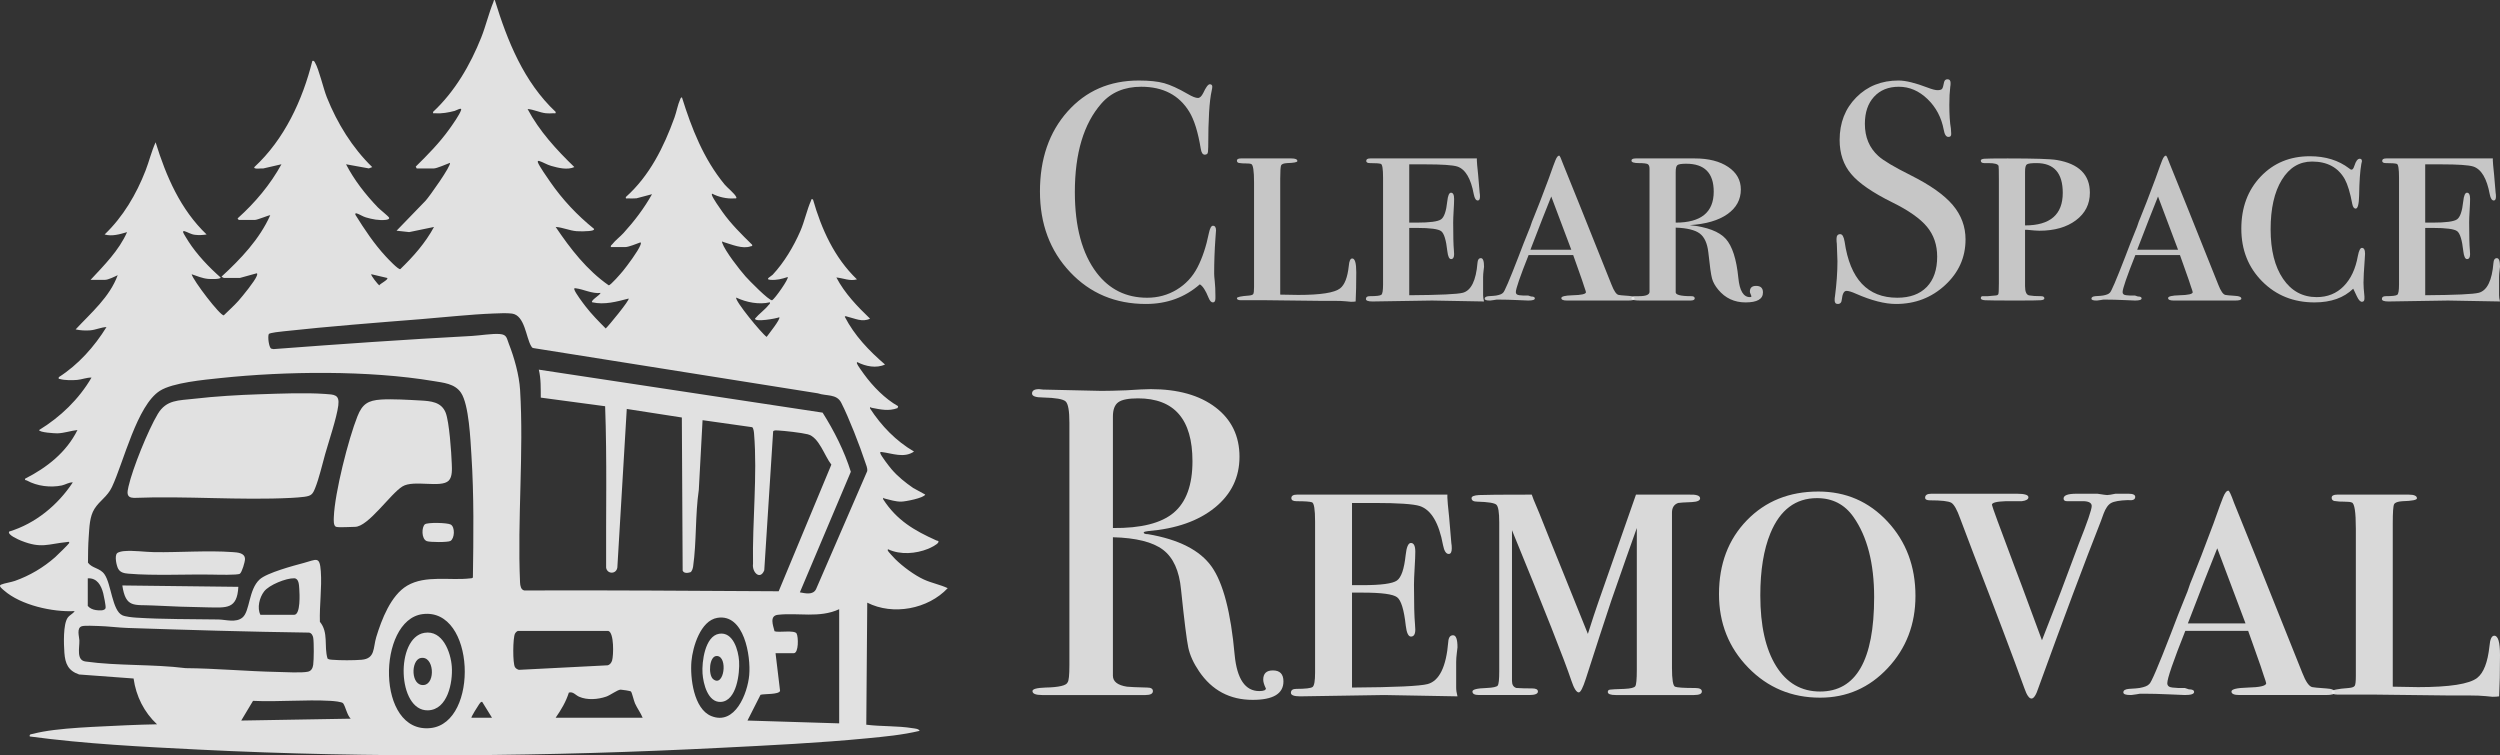 <svg viewBox="0 0 1017.312 307.347" xmlns="http://www.w3.org/2000/svg"><rect x="0" y="0" width="1017.312" height="307.347" fill="#333333" stroke="none"/><g fill="#fff"><path d="m169.56 68.554-.385-.762c4.866-4.776 9.699-9.698 13.679-15.264 1.245-1.741 4.238-5.94 4.787-7.781.364-1.22-2.072.238-2.659.389-2.531.652-5.188 1.149-7.813.951-.566-.043-1.102.298-.942-.565 8.855-8.263 15.143-19.082 19.602-30.282 1.872-4.703 3.061-9.873 4.961-14.465.15-.363.039-.873.56-.758 5.125 16.675 11.811 33.36 24.752 45.505.159.863-.377.523-.942.565-.899.068-2.167.093-3.049-.003-2.511-.272-4.911-1.56-7.426-1.713 4.796 9.007 11.751 16.572 19.035 23.613-2.846 1.284-6.515.35-9.427-.473-1.739-.492-3.47-1.581-4.858-1.998-.507-.152-.715.052-.558.558.428 1.381 3.961 6.409 5.015 7.934 5.019 7.26 10.963 13.573 17.823 19.114.295.731-1.719.859-2.138.9-1.431.141-3.487.17-4.917.06-2.926-.225-5.649-1.549-8.552-1.729 6.002 8.898 12.687 17.563 21.583 23.75.717.109 5.123-5.002 5.82-5.862 1.855-2.291 6.046-7.909 7.068-10.447.125-.311.424-1.029-.009-1.151-1.419.521-4.765 1.9-6.097 1.9h-5.902c-.166-.664.275-.761.569-1.145 1.17-1.528 3.214-3.066 4.577-4.561 4.404-4.832 8.404-10.086 11.607-15.809l-6.321 1.675c-1.117.036-2.278.124-3.393.04-.566-.043-1.102.298-.942-.565 9.679-8.659 15.443-20.303 19.804-32.364.809-2.236 1.346-5.267 2.259-7.26.172-.376.251-.893.775-.933 3.973 12.724 8.791 25.011 17.326 35.416 1.104 1.346 4.156 3.725 4.761 5.141.332.777-.535.532-.942.565-2.765.219-6.337-.574-8.768-1.9-.287-.06-.243.365-.182.561.432 1.398 3.252 5.375 4.253 6.791 3.502 4.953 7.8 9.17 12.111 13.403.126.791-.109.453-.517.608-3.355 1.277-7.798-.734-11.001-1.659-.333-.096-.975-.647-.658.276 1.154 3.37 7.001 10.845 9.524 13.706 1.291 1.464 9.53 9.897 10.787 9.66 1.168-.657 6.928-8.873 6.336-9.458-2.418.778-4.45 1.34-7.049 1.139-2.413-.186.329-1.419.957-2.095 4.669-5.023 8.484-11.436 11.222-17.717 1.731-3.97 2.695-8.719 4.355-12.399.202-.448-.18-.688.793-.534 3.45 12.1 8.715 23.754 17.9 32.557-2.879.837-5.578-.516-8.373-.766 3.403 6.472 8.481 11.746 13.704 16.759-3.167 1.546-6.123-.089-9.121-.78-.336-.077-1.011-.449-1.156.014 3.923 7.632 9.909 13.88 16.369 19.424-3.545 1.655-7.875.758-11.233-.951-.258-.084-.263.315-.183.562.239.733 2.274 3.516 2.884 4.353 3.586 4.925 8.526 9.999 13.863 12.986l-.214.775c-3.668 1.365-6.894.575-10.537-.121-.504-.096-.746-.712-.665.284 4.617 7.09 10.539 13.242 17.885 17.522-4.033 2.814-8.934.711-13.146.2-.516-.063-.729-.025-.55.554.338 1.095 3.635 5.374 4.574 6.47 2.523 2.945 5.597 5.404 8.778 7.595l4.917 2.691c-.687 1.435-8.062 2.835-9.722 2.868-2.315.046-4.555-.704-6.758-1.232-.488-.117-.725-.739-.649.267 5.566 8.612 12.653 12.714 21.696 16.782.329.148 1.042.044.762.735-.371.917-3.195 2.262-4.192 2.664-4.97 2.006-11.265 2.505-16.179.2-.281-.061-.261.401-.185.564.2.431 2.506 2.908 3.039 3.436 2.975 2.954 7.749 6.494 11.553 8.247 3.159 1.456 6.633 2.085 9.773 3.55-7.975 8.518-22.253 11.228-32.741 5.904l-.391 49.663c6.113.779 12.748.409 18.807 1.41.88.145 2.515.198 2.903 1.09-7.021 1.684-14.321 2.355-21.515 3.049-19.481 1.879-39.088 2.821-58.634 3.813-70.744 3.593-142.371 4.312-213.244.762-22.958-1.15-45.954-2.278-68.728-5.337-.253-1.015.66-.892 1.381-1.084 9.723-2.593 27.47-2.882 38.035-3.479 4.101-.232 8.266-.261 12.371-.388-5.282-4.932-8.53-11.439-9.536-18.637l-22.165-1.635c-4.469-1.538-5.675-4.423-5.992-8.858-.246-3.445-.562-11.578 1.354-14.25.828-1.154 2.104-1.539 2.83-2.687-8.902.485-21.907-2.386-28.737-8.392-.651-.573-2.435-1.854-1.254-2.363 1.455-.627 4.015-.945 5.701-1.544 6.006-2.133 11.516-5.388 16.299-9.594.729-.641 5.547-5.35 5.703-5.722.337-.806-.495-.515-.857-.478-7.775.782-10.382 2.765-18.66-.558-.981-.394-5.713-2.432-4.849-3.712 10.7-3.262 19.773-10.746 25.89-19.998-1.501-.117-3.013.933-4.473 1.238-4.602.962-10.066.285-14.193-2.006-.428-.238-.929.029-.749-.749 8.886-4.514 16.8-10.706 21.319-19.807-2.722.29-5.386 1.279-8.164 1.352-1.026.027-7.471-.359-7.438-1.349 8.679-5.32 16.164-12.504 21.314-21.326-1.951-.087-3.947.791-5.905.948-1.88.151-5.106.178-6.865-.364-.538-.166-.67.223-.551-.765 7.95-5.082 14.472-12.393 19.414-20.381-2.253.074-4.337 1.151-6.667 1.33-1.968.15-3.968.027-5.896-.379 6.307-6.772 13.869-13.158 17.131-22.081-1.227.604-3.867 1.904-5.137 1.904h-5.902c5.521-5.942 11.529-11.905 14.85-19.416-2.9.853-6.187 1.84-9.137.95 7.513-7.167 12.9-16.345 16.657-25.99 1.484-3.809 2.392-7.803 4.095-11.517 4.266 13.836 10.111 27.357 20.749 37.507-1.486.266-3.215.325-4.717.148-1.744-.206-2.863-1.065-4.237-1.477-.507-.152-.715.052-.558.558.129.417 1.734 2.99 2.12 3.593 3.432 5.356 8.343 10.498 13.098 14.691.013.821-4.36.634-5.127.565-2.342-.212-4.483-1.167-6.67-1.894.637 2.579 11.638 16.975 13.084 16.723 1.956-1.964 4.111-3.806 5.944-5.885 1.732-1.963 6.593-7.921 7.448-10.068.124-.312.426-1.026-.008-1.15l-6.858 1.9h-6.473c-.055 0-1.001-.459-.95-.569 7.8-7.158 15.422-15.175 19.797-24.941-.234-.23-5.125 1.902-6.281 1.902h-6.473c-.044 0-.76-.553-.387-.764 6.973-6.243 13.198-13.662 17.71-21.895l-7.429 1.71c-.464-.158-4.054.505-3.608-.56 12.218-11.275 19.624-27.277 23.607-43.222.664-.134.769.167 1.057.653 1.681 2.837 3.364 10.479 4.848 14.191 4.21 10.525 10.315 20.471 18.461 28.375l-1.371.535-9.286-1.682c3.328 6.453 7.915 12.306 12.934 17.528.854.889 4.345 3.65 4.574 4.186.298.698-.992.863-1.362.907-2.678.319-5.506-.246-8.069-.998-1.255-.368-2.64-1.304-3.708-1.625-.531-.16-.678.037-.558.558 3.689 5.935 7.607 11.819 12.365 16.957.799.863 5.138 5.501 5.914 5.15 5.27-5.095 10.203-10.651 13.699-17.153l-10.092 2.09-5.141-.569 11.798-12.191c1.466-1.555 10.654-14.487 9.906-15.412-1.462.546-5.33 2.284-6.66 2.284h-6.854l-0.0.001zm-11.996 44.553-6.469-1.523c-.379.364 2.69 4.144 3.235 4.553.148-.598 3.917-2.387 3.234-3.029zm86.819 6.094c-3.401.408-7.009-1.521-10.108-1.897-.522-.063-.719-.034-.548.552.405 1.384 3.522 5.489 4.573 6.852 2.456 3.185 5.349 6.103 8.176 8.95.973-.793 9.935-11.7 9.329-12.172-4.861 1.254-9.778 2.662-14.848 1.517-.754-.717 3.321-2.991 3.425-3.802zm68.917 3.804c-4.455 1.05-9.577.03-13.7-1.904-.828 1.02 10.464 14.795 12.372 15.986.698-1.005 5.798-7.322 5.138-7.988-1.204.527-9.923 2.082-9.891.569 1.592-1.909 4.01-3.61 5.517-5.518.302-.383.736-.489.565-1.145zm12.188 118.037c2.273.396 5.261 1.188 6.556-1.248l20.853-48.095c.154-1.286-.455-2.499-.843-3.682-2.136-6.502-6.665-18.163-9.742-24.148-1.897-3.69-5.973-2.601-9.509-3.819l-115.646-18.388c-.607-.077-.766-.395-1.043-.861-2.082-3.492-2.536-12.453-7.749-13.194-2.026-.288-5.429-.113-7.577-.031-9.52.363-19.739 1.521-29.322 2.283-18.612 1.48-37.418 2.929-55.975 4.95-1.066.116-5.73.568-6.115 1.119-.503 1.131.033 5.372.967 5.931l.937.204c26.899-2.041 53.833-3.919 80.743-5.355 3.292-.176 8.307-1.047 11.447-.773 2.825.246 2.692 1.694 3.605 4.007 2.185 5.536 4.195 12.737 4.559 18.669 1.567 25.58-1.153 52.71-.011 78.451.079 1.23.307 2.942 1.737 3.213 34.522-.138 69.019.149 103.502.328l21.439-51.533c-2.787-3.495-4.985-11.19-9.611-12.339-2.7-.671-9.267-1.402-12.162-1.566-.574-.033-1.557-.144-1.914.362l-3.617 56.545c-1.684 4.181-5.072.747-4.573-2.637-.321-16.959 1.816-36.158.423-52.947-.057-.691-.215-2.284-.772-2.655l-20.184-2.852-1.529 28.364c-1.493 10.142-.881 21.127-2.314 31.195-.097.682-.461 2.003-1.103 2.321-1.101.338-2.643.543-3.153-.664l-.333-62.304-22.411-3.479-3.833 64.518c-.436 2.876-4.213 2.715-4.566.041-.109-21.887.389-43.833-.404-65.663l-26.19-3.508c-.035-3.84.11-7.629-.801-11.382l115.489 17.493c4.691 7.424 8.878 15.694 11.486 24.066l-20.741 49.061zm-192.202 26.949c.593.43 1.293.428 1.988.487 3.121.264 8.711.26 11.834-.002 5.681-.477 4.652-4.824 5.997-9.234 2.167-7.101 5.917-16.995 12.584-20.925 7.457-4.396 17.52-1.991 25.595-2.963.408-.049.876.015 1.148-.375.233-16.564.469-33.2-.599-49.712-.401-6.203-.978-20.585-4.248-25.452-2.502-3.723-7.162-4.079-11.232-4.76-26.302-4.402-60.172-4.021-86.751-1.202-6.491.689-19.264 1.828-24.533 5.168-9.349 5.926-14.745 29.024-19.505 39.135-1.873 3.978-4.908 5.429-7.109 8.884-2.036 3.196-2.069 7.561-2.352 11.356-.254 3.401-.291 7.155-.306 10.579 1.751 2.364 4.846 2.069 6.712 4.712 2.801 3.967 3.104 14.784 7.296 16.693 1.238.564 4.092.854 5.527.947 11.132.721 22.373.563 33.52.75 3.058.051 7.143 1.446 9.828-.802 3.048-2.551 2.436-11.327 6.974-15.492 2.936-2.695 13.79-5.598 18.024-6.726 5.07-1.352 6.432-2.924 6.868 3.411.47 6.834-.581 13.727-.378 20.559 3.636 4.38 1.592 9.933 3.119 14.968zm-97.57-32.657v11.233c.78.95 2.064 1.51 3.27 1.679 1.103.155 3.788.475 3.985-.928.114-.81-.694-4.847-.969-5.894-.845-3.213-2.462-6.283-6.285-6.09zm70.254 14.85h13.708c2.699 0 2.239-8.648 2.11-10.487-.117-1.657-.139-4.33-2.09-4.38-3.27-.084-10.16 2.681-12.214 5.338-1.919 2.482-2.945 6.727-1.514 9.529zm235.511-2.285c-7.966 3.733-16.862 1.345-24.948 2.278-3.493.403-1.981 4.241-1.352 6.696 1.746.639 8.103-.605 8.976.924.751 1.315.877 7.999-1.145 7.999h-7.425l1.842 15.358c-.532 1.548-6.444 1.128-7.95 1.571l-5.314 10.485 37.314 1.144v-46.455zm-169.54 2.004c-18.476 2.411-19.024 48.832 3.332 46.358 19.734-2.184 18.172-49.164-3.332-46.358zm119.937 1.516c-6.804 1.142-9.993 11.795-10.511 17.663-.588 6.647.902 19.393 8.067 22.297 9.669 3.92 14.781-9.201 15.444-16.684.68-7.685-2.034-25.117-12.999-23.276zm-258.564 3.408c-2.291.686-1.04 4.31-1.01 5.812.061 3.099-1.29 8.017 2.496 8.547 13.086 1.832 27.503 1.033 40.711 2.698 12.467.102 24.889 1.297 37.297 1.543 3.03.06 9.928.472 12.499-.098 1.402-.311 1.956-1.489 2.141-2.809.284-2.024.333-9.028.013-10.986-.152-.929-.693-1.944-1.699-2.108-24.697-.34-49.22-1.074-73.879-1.896-3.772-.126-8.011-.704-11.773-.793-1.523-.036-5.633-.259-6.796.089zm177.45 1.911c-.467.135-.96.668-1.192 1.092-.896 1.635-.982 12.146-.009 13.655.374.581.947.897 1.59 1.092l36.074-1.842c.957-.179 1.586-1.077 1.852-1.956.608-2.01.866-11.348-1.542-12.042h-36.774zm50.753 35.332c-.843-2.049-2.203-3.801-3.115-5.833-.479-1.068-1.202-4.314-1.639-4.835-.215-.257-3.646-.769-4.206-.767-1.243.004-4.176 2.266-5.908 2.85-3.412 1.152-7.667 1.495-11.026.018-1.415-.622-2.387-2.179-4.143-1.666-1.157 3.709-3.168 7.07-5.376 10.233h35.413zm-118.803.377c-1.52-1.476-2.052-4.814-3.079-6.247-.466-.651-3.985-.937-5.092-1-10.323-.591-21.196.493-31.578-.008l-4.802 8.017 44.551-.762zm49.12-.377h8.377l-4.002-6.477c-.651-.048-.927.597-1.264 1.021-.381.479-3.348 5.25-3.111 5.456z" opacity=".85"/><path d="m105.701 160.433c8.246-.267 18.437-.698 26.558-.128 3.777.265 5.974.204 5.406 4.678-.642 5.051-3.83 14.456-5.339 19.79-1.225 4.33-2.444 9.739-4.074 13.823-1.02 2.558-1.571 3.176-4.427 3.569-1.436.198-3.776.362-5.274.438-21.008 1.066-42.902-.845-64.004.002-3.249-.079-2.811-2.192-2.269-4.592 1.674-7.418 8.002-23.011 11.931-29.57 3.501-5.845 8.457-5.436 14.771-6.172 8.606-1.004 18.048-1.557 26.721-1.837z" opacity=".85"/><path d="m136.813 214.392c-1.223-.342-1.004-2.984-.966-4.016.357-9.789 5.92-31.743 9.624-41.016 1.979-4.954 4.267-6.426 9.601-6.773 4.481-.292 11.401.125 16.027.383 4.177.233 8.518.562 10.257 4.974 1.471 3.732 2.319 16.245 2.479 20.748.075 2.1.323 5.323-1.267 6.912-3.113 3.113-14.188-.474-18.794 2.339-4.979 3.041-13.91 16.447-19.346 16.447-1.691 0-6.404.339-7.616 0z" opacity=".85"/><path d="m47.62 225.151c.495-.528 1.983-.811 2.737-.879 4.173-.376 8.464.366 12.569.417 10.221.126 21.611-.749 31.635-.031 2.006.144 5.121.246 5.135 2.862.006 1.087-1.217 5.322-2.074 5.94-.88.634-9.253.401-11.087.367-10.764-.2-23.865.502-34.268-.383-1.636-.139-3.267-.412-4.145-1.947-.721-1.259-1.557-5.221-.501-6.346h-0z" opacity=".85"/><path d="m96.99 238.798c-.472 9.178-4.835 8.469-12.359 8.357-7.403-.111-15.059-.391-22.454-.773-7.504-.388-11.028 1.176-12.398-8.143l47.211.559z" opacity=".85"/><path d="m172.898 213.351c1.05-.846 9.197-.669 10.54.109 1.781 1.032 1.589 5.645-.145 6.668-1.018.601-8.404.558-9.636.067-2.26-.901-2.087-5.774-.759-6.844z" opacity=".85"/><path d="m172.695 257.512c7.434-1.248 10.747 7.927 11.159 13.791.442 6.295-1.649 17.542-9.724 17.752-12.487.325-13.327-29.547-1.435-31.544zm-1.522 10.256c-4.081.835-4.082 11.662 1.399 10.967 4.748-.602 4.091-12.09-1.399-10.967z" opacity=".85"/><path d="m292.644 257.891c5.714-.918 7.83 6.809 8.109 11.128.315 4.885-.963 16.251-7.429 16.606-5.293.29-7.165-7.44-7.451-11.626-.317-4.633.988-15.178 6.771-16.108zm-2.459 18.454c4.441 3.666 6.153-9.181 1.569-9.41-3.207-.16-3.627 7.711-1.569 9.41z" opacity=".85"/><g opacity=".9"><path d="m494.831 93.763c0-.084-.085 1.058-.253 3.424-.339 4.736-.507 9.47-.507 14.204 0 .592.083 1.671.254 3.234.168 1.565.254 3.446.254 5.643v1.141c0 1.097-.339 1.649-1.015 1.649-.678 0-1.268-.634-1.775-1.902-1.185-2.959-2.368-4.776-3.551-5.453-6.087 5.326-13.401 7.99-21.939 7.99-12.428 0-22.722-4.332-30.88-12.999-8.16-8.665-12.238-19.594-12.238-32.782 0-13.273 3.741-24.116 11.223-32.529 7.483-8.412 17.14-12.618 28.978-12.618 4.312 0 7.756.361 10.336 1.078 2.578.719 5.77 2.178 9.575 4.375 1.859 1.1 3.254 1.649 4.185 1.649.761 0 1.478-.676 2.156-2.029 1.097-2.366 1.985-3.551 2.663-3.551.676 0 1.014.339 1.014 1.014 0 .339-.085.888-.253 1.649-.931 4.058-1.395 11.667-1.395 22.827 0 1.607-.127 2.536-.38 2.79s-.592.38-1.014.38c-.847 0-1.395-.802-1.649-2.41-1.1-6.763-2.663-11.794-4.692-15.091-4.144-6.763-10.653-10.146-19.53-10.146-6.848 0-12.26 2.283-16.233 6.849-7.187 8.202-10.78 20.208-10.78 36.016 0 14.121 2.958 25.069 8.877 32.846 5.156 6.765 12.004 10.146 20.545 10.146 4.395 0 8.411-1.098 12.048-3.297 3.634-2.198 6.446-5.219 8.433-9.067 1.986-3.846 3.529-8.475 4.629-13.887.422-2.029.971-3.044 1.649-3.044.844 0 1.268.634 1.268 1.902h0z" opacity=".8"/><path d="m551.899 110.757c0 4.736-.085 8.709-.254 11.921-.507.083-1.141.127-1.902.127-.085 0-.741-.063-1.966-.19-1.227-.127-2.812-.19-4.756-.19h-5.96l-21.686-.254h-10.399c-1.1 0-1.649-.277-1.649-.832 0-.476 1.649-.832 4.946-1.07.929-.084 1.5-.295 1.712-.634.21-.339.317-1.272.317-2.798v-42.581c0-4.744-.38-7.244-1.141-7.498-.339-.171-1.078-.256-2.219-.256s-1.883-.042-2.219-.127c-.931 0-1.395-.339-1.395-1.016 0-.592.551-.89 1.657-.89h20.525c1.613 0 2.421.357 2.421 1.07 0 .475-1.395.753-4.185.832-1.353.085-2.156.382-2.41.89-.254.509-.38 2.332-.38 5.467v47.161c3.365.085 5.806.127 7.322.127 9.089 0 14.771-.888 17.044-2.663 1.85-1.437 3.03-4.48 3.535-9.131.168-2.029.634-3.044 1.395-3.044 1.097 0 1.649 1.86 1.649 5.58h0l0-0z" opacity=".8"/><path d="m603.893 108.533c0 .087-.063.624-.19 1.613-.127.989-.19 1.871-.19 2.643v7.351c0 .769.127 1.615.38 2.537l-21.163-.381-24.224.381c-1.785 0-2.677-.337-2.677-1.007 0-.765.507-1.149 1.522-1.149 2.705 0 4.29-.19 4.756-.571.464-.38.697-1.754.697-4.122v-43.625c0-3.466-.297-5.305-.888-5.517-.592-.21-2.073-.317-4.439-.317-1.014 0-1.522-.295-1.522-.888 0-.676.549-1.014 1.649-1.014h43.372v.874l.127 1.874c.168 1.25.507 5 1.015 11.247.083.418.127.918.127 1.5 0 1.084-.295 1.625-.884 1.625-.759 0-1.306-.844-1.64-2.536-1.179-6.424-3.411-10.187-6.694-11.287-1.851-.591-6.228-.888-13.13-.888h-6.44v23.715h3.02c5.366 0 8.677-.444 9.935-1.332 1.258-.888 2.096-3.317 2.517-7.292.254-2.366.761-3.551 1.522-3.551.844 0 1.268.846 1.268 2.536 0 1.015-.063 2.58-.19 4.693-.127 2.114-.19 3.721-.19 4.819 0 5.497.095 9.258.285 11.287.063.678.095 1.226.095 1.649 0 1.353-.418 2.029-1.25 2.029-.751 0-1.252-1.056-1.502-3.171-.499-4.565-1.333-7.292-2.501-8.18-1.169-.888-4.463-1.331-9.882-1.331h-3.127v27.392c12.371-.083 19.651-.422 21.84-1.014 3.365-.929 5.342-4.988 5.933-12.174.083-1.268.549-1.903 1.395-1.903.844 0 1.268 1.162 1.268 3.484h0l0-0z" opacity=".8"/><path d="m665.145 121.536c0 .507-.846.761-2.536.761h-24.983c-1.522 0-2.283-.335-2.283-1.008 0-.67 1.522-1.048 4.566-1.134 3.634-.083 5.453-.501 5.453-1.258 0-.166-.254-.965-.761-2.394-.17-.669-1.141-3.484-2.917-8.44l-1.522-4.282h-18.135c-3.468 8.709-5.2 13.74-5.2 15.091 0 .761.507 1.185 1.522 1.268l1.649.127h1.902l1.141.38c1.014 0 1.522.258 1.522.769 0 .587-.888.88-2.663.88-.254 0-1.755-.063-4.502-.19-2.749-.127-5.18-.19-7.292-.19h-1.141l-1.141.19-1.395.19h-.254c-1.351 0-2.029-.253-2.029-.763 0-.592.55-.931 1.649-1.017 1.522-.083 2.536-.168 3.044-.256 1.437-.253 2.366-.634 2.79-1.143.507-.254 2.578-5.087 6.214-14.495 1.437-3.812 2.832-7.373 4.187-10.678.507-1.185.844-2.075 1.014-2.669.168-.594.507-1.484 1.014-2.671 1.437-3.476 3.466-8.731 6.089-15.765l1.91-5.324.878-2.287c.507-1.268 1.014-1.902 1.522-1.902.252 0 .8 1.185 1.647 3.551 2.536 6.172 9.088 22.49 19.655 48.952 1.014 2.622 1.986 4.017 2.917 4.185.254.085 1.607.212 4.061.38 1.605.085 2.409.466 2.409 1.141v0zm-25.748-19.911-8.156-21.67c-2.055 5.069-4.881 12.293-8.475 21.67z" opacity=".8"/><path d="m717.393 119c0 2.707-2.36 4.058-7.075 4.058-4.55 0-8.257-1.726-11.121-5.178-1.264-1.514-2.108-3.029-2.529-4.545-.422-1.516-.927-5.095-1.516-10.736-.422-3.62-1.581-6.147-3.476-7.578-1.897-1.431-5.16-2.231-9.792-2.4v26.125c-.254 1.185 1.866 1.776 6.363 1.776.915 0 1.373.297 1.373.888 0 .592-.593.887-1.776.887h-20.418c-2.368 0-3.551-.275-3.551-.828 0-.63.422-.947 1.268-.947h1.776c2.873 0 4.312-.591 4.312-1.776v-50.094c0-.929-.234-1.542-.697-1.838-.466-.295-1.692-.444-3.678-.444-1.988 0-2.98-.337-2.98-1.014 0-.591.591-.888 1.776-.888h23.969c5.663 0 10.209 1.157 13.633 3.472 3.424 2.315 5.136 5.366 5.136 9.153 0 4.126-1.819 7.471-5.453 10.039-3.636 2.568-8.751 4.06-15.345 4.48 7.102.759 11.984 2.612 14.648 5.556 2.663 2.946 4.375 8.249 5.136 15.908.506 5.219 2.07 7.827 4.692 7.827.422 0 .633-.123.633-.371 0-.081-.105-.349-.317-.8s-.317-.802-.317-1.05c0-1.562.844-2.344 2.536-2.344 1.859 0 2.789.888 2.789 2.663h.001l0.0 0zm-20.037-41.022c0-7.569-3.733-11.354-11.196-11.354-1.93 0-3.125.19-3.585.569-.461.379-.691 1.282-.691 2.71v20.69c10.314 0 15.472-4.205 15.472-12.615h-0z" opacity=".8"/><path d="m799.823 97.441c0 7.272-2.769 13.464-8.306 18.579-5.539 5.116-12.197 7.673-19.974 7.673-4.566 0-10.019-1.395-16.36-4.185-1.692-.761-2.96-1.141-3.804-1.141-1.015 0-1.649 1.171-1.902 3.511-.085 1.209-.634 1.815-1.649 1.815-.846 0-1.268-.507-1.268-1.522 0-.676.041-1.183.127-1.522.676-5.156 1.015-9.934 1.015-14.33 0-.844-.085-3.212-.253-7.102-.085-.507-.128-1.183-.128-2.029 0-1.268.507-1.902 1.522-1.902.844 0 1.436 1.025 1.776 3.074 2.198 15.198 9.34 22.798 21.432 22.798 5.156 0 9.151-1.459 11.985-4.375 2.832-2.917 4.248-7.038 4.248-12.365 0-4.734-1.376-8.77-4.122-12.111-2.748-3.339-7.462-6.658-14.14-9.955-8.033-3.973-13.613-7.819-16.74-11.541-3.129-3.719-4.692-8.326-4.692-13.823 0-7.017 2.261-12.809 6.785-17.375 4.522-4.565 10.251-6.848 17.184-6.848 2.874 0 6.848.973 11.921 2.917 1.775.678 3.085 1.014 3.931 1.014.929 0 1.541-.168 1.839-.507.295-.337.571-1.224.824-2.663.169-.844.634-1.269 1.395-1.269.844 0 1.269.507 1.269 1.522 0 .678-.044 1.185-.128 1.522-.253 2.029-.38 4.483-.38 7.356 0 4.058.21 7.272.634 9.638l.127 2.029c.084.931-.297 1.395-1.141 1.395-.931 0-1.565-.971-1.902-2.917-.931-4.988-3.129-9.151-6.595-12.491-3.468-3.339-7.356-5.01-11.667-5.01-4.228 0-7.589 1.353-10.082 4.059-2.495 2.707-3.741 6.384-3.741 11.033 0 5.412 1.817 9.765 5.453 13.063 2.029 1.86 6.424 4.482 13.189 7.862 7.946 3.975 13.653 8.011 17.121 12.111 3.466 4.102 5.199 8.772 5.199 14.014h-0z" opacity=".8"/><path d="m850.422 78.418c0 4.651-1.895 8.392-5.679 11.224-3.787 2.833-8.75 4.248-14.893 4.248-.927 0-2.61-.127-5.05-.38h-.757v22.954c0 2.283.561 3.531 1.684 3.742 1.123.212 2.725.317 4.806.317.915 0 1.373.297 1.373.888 0 .424-.487.677-1.458.761-.974.084-4.334.127-10.083.127-7.187 0-11.372-.039-12.555-.117-1.185-.08-1.776-.355-1.776-.83 0-.636.337-.912 1.015-.828h1.902c1.944-.169 3.085-.273 3.424-.317.338-.042.591-.19.762-.444.168-.254.253-1.69.253-4.312v-42.484c0-3.38-.043-5.199-.129-5.453-.258-.761-1.635-1.141-4.13-1.141h-1.679c-.947 0-1.419-.337-1.419-1.014 0-.422.466-.676 1.4-.761.931-.083 4.111-.127 9.539-.127 10.851 0 17.506.212 19.968.634 8.986 1.522 13.48 5.96 13.48 13.316zm-11.033.061c0-8.073-3.565-12.109-10.69-12.109-2.097 0-3.397.17-3.9.511-.503.341-.755 1.318-.755 2.93v21.922c10.229 0 15.345-4.417 15.345-13.255z" opacity=".8"/><path d="m912.054 121.536c0 .507-.846.761-2.536.761h-24.983c-1.522 0-2.283-.335-2.283-1.008 0-.67 1.521-1.048 4.565-1.134 3.635-.083 5.453-.501 5.453-1.258 0-.166-.253-.965-.761-2.394-.171-.669-1.141-3.484-2.917-8.44l-1.521-4.282h-18.136c-3.468 8.709-5.199 13.74-5.199 15.091 0 .761.507 1.185 1.521 1.268l1.649.127h1.902l1.141.38c1.015 0 1.521.258 1.521.769 0 .587-.887.88-2.663.88-.253 0-1.755-.063-4.502-.19-2.748-.127-5.18-.19-7.292-.19h-1.141l-1.141.19-1.395.19h-.253c-1.352 0-2.03-.253-2.03-.763 0-.592.551-.931 1.649-1.017 1.521-.083 2.536-.168 3.044-.256 1.437-.253 2.365-.634 2.789-1.143.507-.254 2.579-5.087 6.215-14.495 1.436-3.812 2.831-7.373 4.186-10.678.507-1.185.844-2.075 1.015-2.669.169-.594.507-1.484 1.015-2.671 1.436-3.476 3.466-8.731 6.089-15.765l1.91-5.324.878-2.287c.507-1.268 1.015-1.902 1.522-1.902.251 0 .8 1.185 1.646 3.551 2.536 6.172 9.087 22.49 19.655 48.952 1.015 2.622 1.986 4.017 2.917 4.185.253.085 1.607.212 4.06.38 1.606.085 2.41.466 2.41 1.141zm-25.748-19.911-8.155-21.67c-2.055 5.069-4.881 12.293-8.475 21.67h16.631z" opacity=".8"/><path d="m962.4 103.274c0 .254-.044.973-.127 2.156-.34 4.566-.507 7.779-.507 9.638 0 1.268.127 3.129.38 5.58v.888c0 .844-.339 1.268-1.014 1.268-.678 0-1.353-.718-2.03-2.156l-1.141-2.41c-.085-.168-.212-.422-.381-.761-3.804 3.721-9.048 5.58-15.726 5.58-8.54 0-15.642-2.848-21.305-8.543-5.665-5.695-8.497-12.844-8.497-21.45s2.62-15.67 7.863-21.197c5.241-5.525 11.921-8.289 20.037-8.289 6.342 0 11.667 1.649 15.979 4.946.337.339.676.507 1.015.507.422 0 .803-.549 1.141-1.649.59-1.859 1.309-2.79 2.155-2.79.591 0 .888.339.888 1.015 0 .085-.085.466-.254 1.141-.507 2.875-.804 7.146-.887 12.809-.085 3.551-.55 5.326-1.395 5.326-.678 0-1.141-.63-1.396-1.89-.846-4.534-1.86-7.895-3.044-10.078-2.706-4.787-7.146-7.181-13.316-7.181-5.158 0-9.258 2.477-12.301 7.431-3.044 4.954-4.566 11.671-4.566 20.152s1.691 15.198 5.074 20.152c3.38 4.954 7.946 7.431 13.696 7.431 4.395 0 8.053-1.48 10.97-4.445 2.916-2.965 4.838-7.076 5.77-12.337.422-2.17.971-3.256 1.649-3.256.844 0 1.268.804 1.268 2.41h-0z" opacity=".8"/><path d="m1017.312 108.533c0 .087-.063.624-.191 1.613-.127.989-.19 1.871-.19 2.643v7.351c0 .769.127 1.615.381 2.537l-21.163-.381-24.224.381c-1.786 0-2.677-.337-2.677-1.007 0-.765.507-1.149 1.521-1.149 2.705 0 4.29-.19 4.756-.571.463-.38.697-1.754.697-4.122v-43.625c0-3.466-.297-5.305-.887-5.517-.593-.21-2.073-.317-4.439-.317-1.014 0-1.521-.295-1.521-.888 0-.676.549-1.014 1.649-1.014h43.372v.874l.127 1.874c.169 1.25.507 5 1.015 11.247.084.418.127.918.127 1.5 0 1.084-.295 1.625-.883 1.625-.76 0-1.307-.844-1.641-2.536-1.179-6.424-3.41-10.187-6.694-11.287-1.85-.591-6.227-.888-13.129-.888h-6.44v23.715h3.02c5.366 0 8.677-.444 9.936-1.332s2.096-3.317 2.516-7.292c.254-2.366.762-3.551 1.522-3.551.844 0 1.268.846 1.268 2.536 0 1.015-.063 2.58-.19 4.693-.128 2.114-.191 3.721-.191 4.819 0 5.497.095 9.258.286 11.287.063.678.095 1.226.095 1.649 0 1.353-.418 2.029-1.251 2.029-.75 0-1.252-1.056-1.501-3.171-.5-4.565-1.334-7.292-2.501-8.18-1.169-.888-4.463-1.331-9.882-1.331h-3.127v27.392c12.371-.083 19.651-.422 21.841-1.014 3.364-.929 5.342-4.988 5.932-12.174.084-1.268.55-1.903 1.396-1.903.844 0 1.268 1.162 1.268 3.484h-0l0-0z" opacity=".8"/><path d="m522.265 277.282c0 5.008-4.175 7.511-12.52 7.511-9.3 0-16.574-3.873-21.82-11.625-2.266-3.336-3.728-6.556-4.382-9.658-.657-3.099-1.64-10.969-2.951-23.608-.715-7.63-3.16-13.025-7.332-16.186-4.176-3.158-10.971-4.857-20.389-5.098v56.338c0 2.386 1.905 3.876 5.723 4.471 1.073.12 3.814.241 8.227.359 1.548 0 2.325.477 2.325 1.43 0 1.074-1.015 1.61-3.04 1.61h-42.029c-2.624 0-3.935-.536-3.935-1.61 0-.832 1.728-1.31 5.187-1.43 5.603-.118 8.644-.833 9.121-2.147.475-.595.716-2.919.716-6.975v-98.726c0-4.767-.509-7.628-1.521-8.584-1.014-.954-4.085-1.489-9.211-1.61-2.982 0-4.471-.537-4.471-1.61 0-1.19.953-1.788 2.862-1.788.357 0 .894.061 1.609.178l23.787.537c2.384 0 5.723-.078 10.016-.238 4.767-.318 8.107-.477 10.016-.477 11.089 0 19.88 2.476 26.381 7.421 6.497 4.95 9.747 11.657 9.747 20.122 0 8.347-3.339 15.233-10.016 20.657-6.679 5.426-15.739 8.615-27.185 9.568-1.073.119-1.671.299-1.789.538 0 .477.595.716 1.789.716 12.519 2.152 21.132 6.548 25.844 13.182 4.708 6.637 7.839 18.623 9.39 35.961.952 9.803 4.292 14.704 10.016 14.704 1.788 0 2.683-.357 2.683-1.073 0-.118-.062-.237-.179-.357-.598-1.311-.894-2.384-.894-3.22 0-2.504 1.311-3.755 3.935-3.755 2.862 0 4.292 1.492 4.292 4.471l0.0 0zm-37.022-89.604c0-17.049-7.394-25.576-22.177-25.576-3.935 0-6.617.537-8.048 1.61-1.431 1.073-2.146 2.982-2.146 5.724v45.428c11.446.12 19.701-1.967 24.771-6.26 5.066-4.292 7.601-11.268 7.601-20.925l0.0 0h-0z" opacity=".9"/><path d="m593.089 263.415c0 .123-.089.879-.268 2.274-.179 1.395-.269 2.638-.269 3.728v10.368c0 1.084.179 2.277.536 3.577l-29.845-.537-34.163.537c-2.518 0-3.776-.475-3.776-1.421 0-1.078.716-1.621 2.146-1.621 3.815 0 6.051-.268 6.707-.805.654-.536.984-2.473.984-5.812v-61.525c0-4.888-.419-7.481-1.252-7.78-.835-.296-2.923-.447-6.26-.447-1.431 0-2.146-.417-2.146-1.253 0-.952.774-1.431 2.325-1.431h61.167v1.232l.179 2.645c.237 1.763.716 7.05 1.431 15.862.117.589.179 1.293.179 2.115 0 1.529-.417 2.292-1.247 2.292-1.07 0-1.841-1.19-2.313-3.577-1.663-9.06-4.81-14.367-9.44-15.917-2.61-.833-8.784-1.253-18.517-1.253h-9.082v33.446h4.259c7.568 0 12.237-.626 14.012-1.878 1.774-1.253 2.957-4.678 3.549-10.284.358-3.337 1.073-5.008 2.146-5.008 1.19 0 1.788 1.193 1.788 3.577 0 1.431-.089 3.639-.269 6.618-.179 2.982-.268 5.248-.268 6.796 0 7.752.134 13.056.403 15.917.089.955.134 1.73.134 2.325 0 1.908-.59 2.861-1.763 2.861-1.059 0-1.766-1.489-2.119-4.471-.704-6.439-1.88-10.284-3.527-11.537-1.648-1.251-6.293-1.878-13.936-1.878h-4.41v38.632c17.446-.118 27.713-.595 30.801-1.431 4.745-1.311 7.534-7.033 8.367-17.17.117-1.788.774-2.683 1.967-2.683 1.19 0 1.788 1.638 1.788 4.913h0z" opacity=".9"/><path d="m692.528 281.396c0 .955-1.073 1.43-3.219 1.43.475 0-.12 0-1.788 0h-30.047c-2.146 0-3.22-.417-3.22-1.251 0-.519.269-.833.805-.939.537-.104 2.532-.207 5.992-.314 2.504-.116 3.962-.477 4.382-1.078.417-.598.626-2.817.626-6.653v-57.727c-2.146 5.963-5.606 15.801-10.373 29.51-2.744 8.226-6.201 18.841-10.373 31.836-1.193 3.697-2.146 5.544-2.862 5.544-.956 0-1.967-1.61-3.041-4.83-2.744-8.227-10.792-28.615-24.144-61.166v61.331c0 1.554.595 2.509 1.788 2.868 1.668.12 3.814.178 6.439.178 1.548 0 2.325.419 2.325 1.257 0 .956-1.193 1.434-3.577 1.434h-20.389c-1.788 0-2.683-.475-2.683-1.43 0-.833 1.905-1.311 5.723-1.431 2.621-.118 4.142-.448 4.56-.984.417-.537.626-2.473.626-5.813v-60.631c0-4.052-.388-6.438-1.163-7.154-.776-.716-3.37-1.131-7.78-1.251-1.551 0-2.325-.475-2.325-1.431 0-.716 1.012-1.132 3.041-1.251 2.026-.118 9.18-.18 21.462-.18l.716 1.968c.595 1.313 1.369 3.16 2.325 5.544l4.287 10.73c1.19 2.986 3.216 7.992 6.075 15.027l9.431 23.409c1.811-5.712 3.203-9.941 4.17-12.679l15.401-44h21.448c3.097-.116 4.648.39 4.648 1.521 0 .902-1.135 1.408-3.398 1.521-3.102.12-4.949.241-5.544.357-1.671.598-2.504 1.909-2.504 3.935v63.133c0 4.771.417 7.334 1.252 7.691.833.359 3.578.537 8.227.537 1.788 0 2.683.477 2.683 1.431v-0h0z" opacity=".9"/><path d="m779.449 242.495c0 11.541-3.756 21.325-11.268 29.356s-16.695 12.047-27.543 12.047c-11.566 0-21.314-4.073-29.242-12.223-7.931-8.149-11.893-18.114-11.893-29.896 0-12.254 3.784-22.278 11.357-30.072 7.57-7.791 17.259-11.69 29.063-11.69 11.206 0 20.595 4.077 28.169 12.227 7.57 8.148 11.357 18.233 11.357 30.25h-0zm-16.812.533c0-13.799-2.803-24.683-8.406-32.653-3.577-5.115-8.526-7.675-14.845-7.675-8.705 0-15.024 4.759-18.958 14.275-2.744 6.661-4.113 15.11-4.113 25.341 0 12.254 2.146 21.83 6.438 28.73 4.292 6.899 10.254 10.349 17.885 10.349 14.666 0 21.999-12.788 21.999-38.367l-0-0z" opacity=".9"/><path d="m868.871 202.206c0 1.111-1.015 1.541-3.041 1.295-3.339.123-5.603.525-6.794 1.201-1.196.676-2.208 2.124-3.041 4.343l-1.071 2.957c-6.678 16.932-15.146 39.525-25.4 67.784-.958 2.979-1.91 4.471-2.86 4.471-.955 0-1.909-1.372-2.862-4.114-4.75-13.122-11.7-31.494-20.844-55.117-1.213-3.091-2.968-7.733-5.268-13.919-1.313-3.695-2.535-5.871-3.666-6.529-1.135-.653-4.025-.984-8.674-.984-1.311 0-1.968-.357-1.968-1.073 0-1.073.835-1.61 2.504-1.61h34.876c3.099 0 4.65.477 4.65 1.431 0 .835-.893 1.372-2.682 1.61h-6.618c-3.697.122-5.544.606-5.544 1.45 0 .483 3.096 8.942 9.289 25.379.238.476 3.927 10.396 11.067 29.759.844-2.25 3.377-8.766 7.6-19.547l7.386-19.719c3.504-8.808 5.257-13.929 5.257-15.358 0-1.19-1.015-1.845-3.041-1.964h-6.975c-.955 0-1.431-.361-1.431-1.088 0-1.303 1.729-1.954 5.187-1.954h8.585c2.265.357 3.577.537 3.937.537.595 0 1.726-.18 3.398-.537h5.365c1.788 0 2.681.433 2.681 1.293v0z" opacity=".9"/><path d="m950.066 281.753c0 .716-1.193 1.073-3.577 1.073h-35.233c-2.147 0-3.22-.472-3.22-1.422 0-.944 2.146-1.479 6.438-1.599 5.126-.118 7.691-.706 7.691-1.775 0-.234-.357-1.361-1.073-3.375-.241-.944-1.61-4.912-4.114-11.902l-2.146-6.039h-25.576c-4.891 12.282-7.332 19.378-7.332 21.284 0 1.073.716 1.671 2.146 1.788l2.325.178h2.683l1.61.537c1.431 0 2.146.362 2.146 1.084 0 .827-1.251 1.24-3.755 1.24-.357 0-2.476-.089-6.349-.268-3.876-.178-7.305-.268-10.284-.268h-1.61l-1.61.268-1.967.268h-.357c-1.906 0-2.863-.357-2.863-1.075 0-.836.778-1.314 2.325-1.434 2.146-.118 3.577-.237 4.292-.36 2.026-.359 3.336-.894 3.934-1.613.716-.359 3.636-7.174 8.765-20.442 2.025-5.376 3.992-10.398 5.904-15.059.716-1.671 1.19-2.926 1.431-3.765.238-.837.716-2.093 1.431-3.766 2.025-4.901 4.888-12.313 8.588-22.233l2.693-7.508 1.238-3.225c.716-1.788 1.431-2.683 2.147-2.683.355 0 1.128 1.671 2.321 5.007 3.577 8.705 12.815 31.718 27.719 69.037 1.431 3.697 2.8 5.664 4.114 5.902.357.119 2.266.299 5.725.536 2.265.12 3.398.657 3.398 1.61v0h-0zm-36.312-28.079-11.502-30.561c-2.898 7.148-6.883 17.338-11.952 30.561h23.454z" opacity=".9"/><path d="m1017.312 266.55c0 6.68-.119 12.282-.357 16.813-.716.118-1.61.178-2.683.178-.12 0-1.046-.089-2.772-.268-1.73-.178-3.965-.269-6.707-.269h-8.406l-30.583-.357h-14.666c-1.55 0-2.324-.391-2.324-1.174 0-.67 2.324-1.173 6.975-1.508 1.311-.118 2.115-.417 2.415-.894.295-.477.447-1.794.447-3.946v-60.051c0-6.69-.537-10.216-1.61-10.575-.478-.239-1.521-.36-3.129-.36-1.61 0-2.656-.06-3.131-.178-1.313 0-1.967-.479-1.967-1.434 0-.836.776-1.255 2.336-1.255h28.945c2.275 0 3.416.503 3.416 1.51 0 .671-1.968 1.062-5.902 1.174-1.909.119-3.041.538-3.398 1.254-.357.718-.537 3.289-.537 7.71v66.51c4.746.12 8.189.18 10.326.18 12.819 0 20.831-1.253 24.035-3.757 2.611-2.025 4.274-6.318 4.987-12.877.237-2.861.894-4.292 1.967-4.292 1.548 0 2.324 2.624 2.324 7.869h-.001z" opacity=".9"/></g></g></svg>